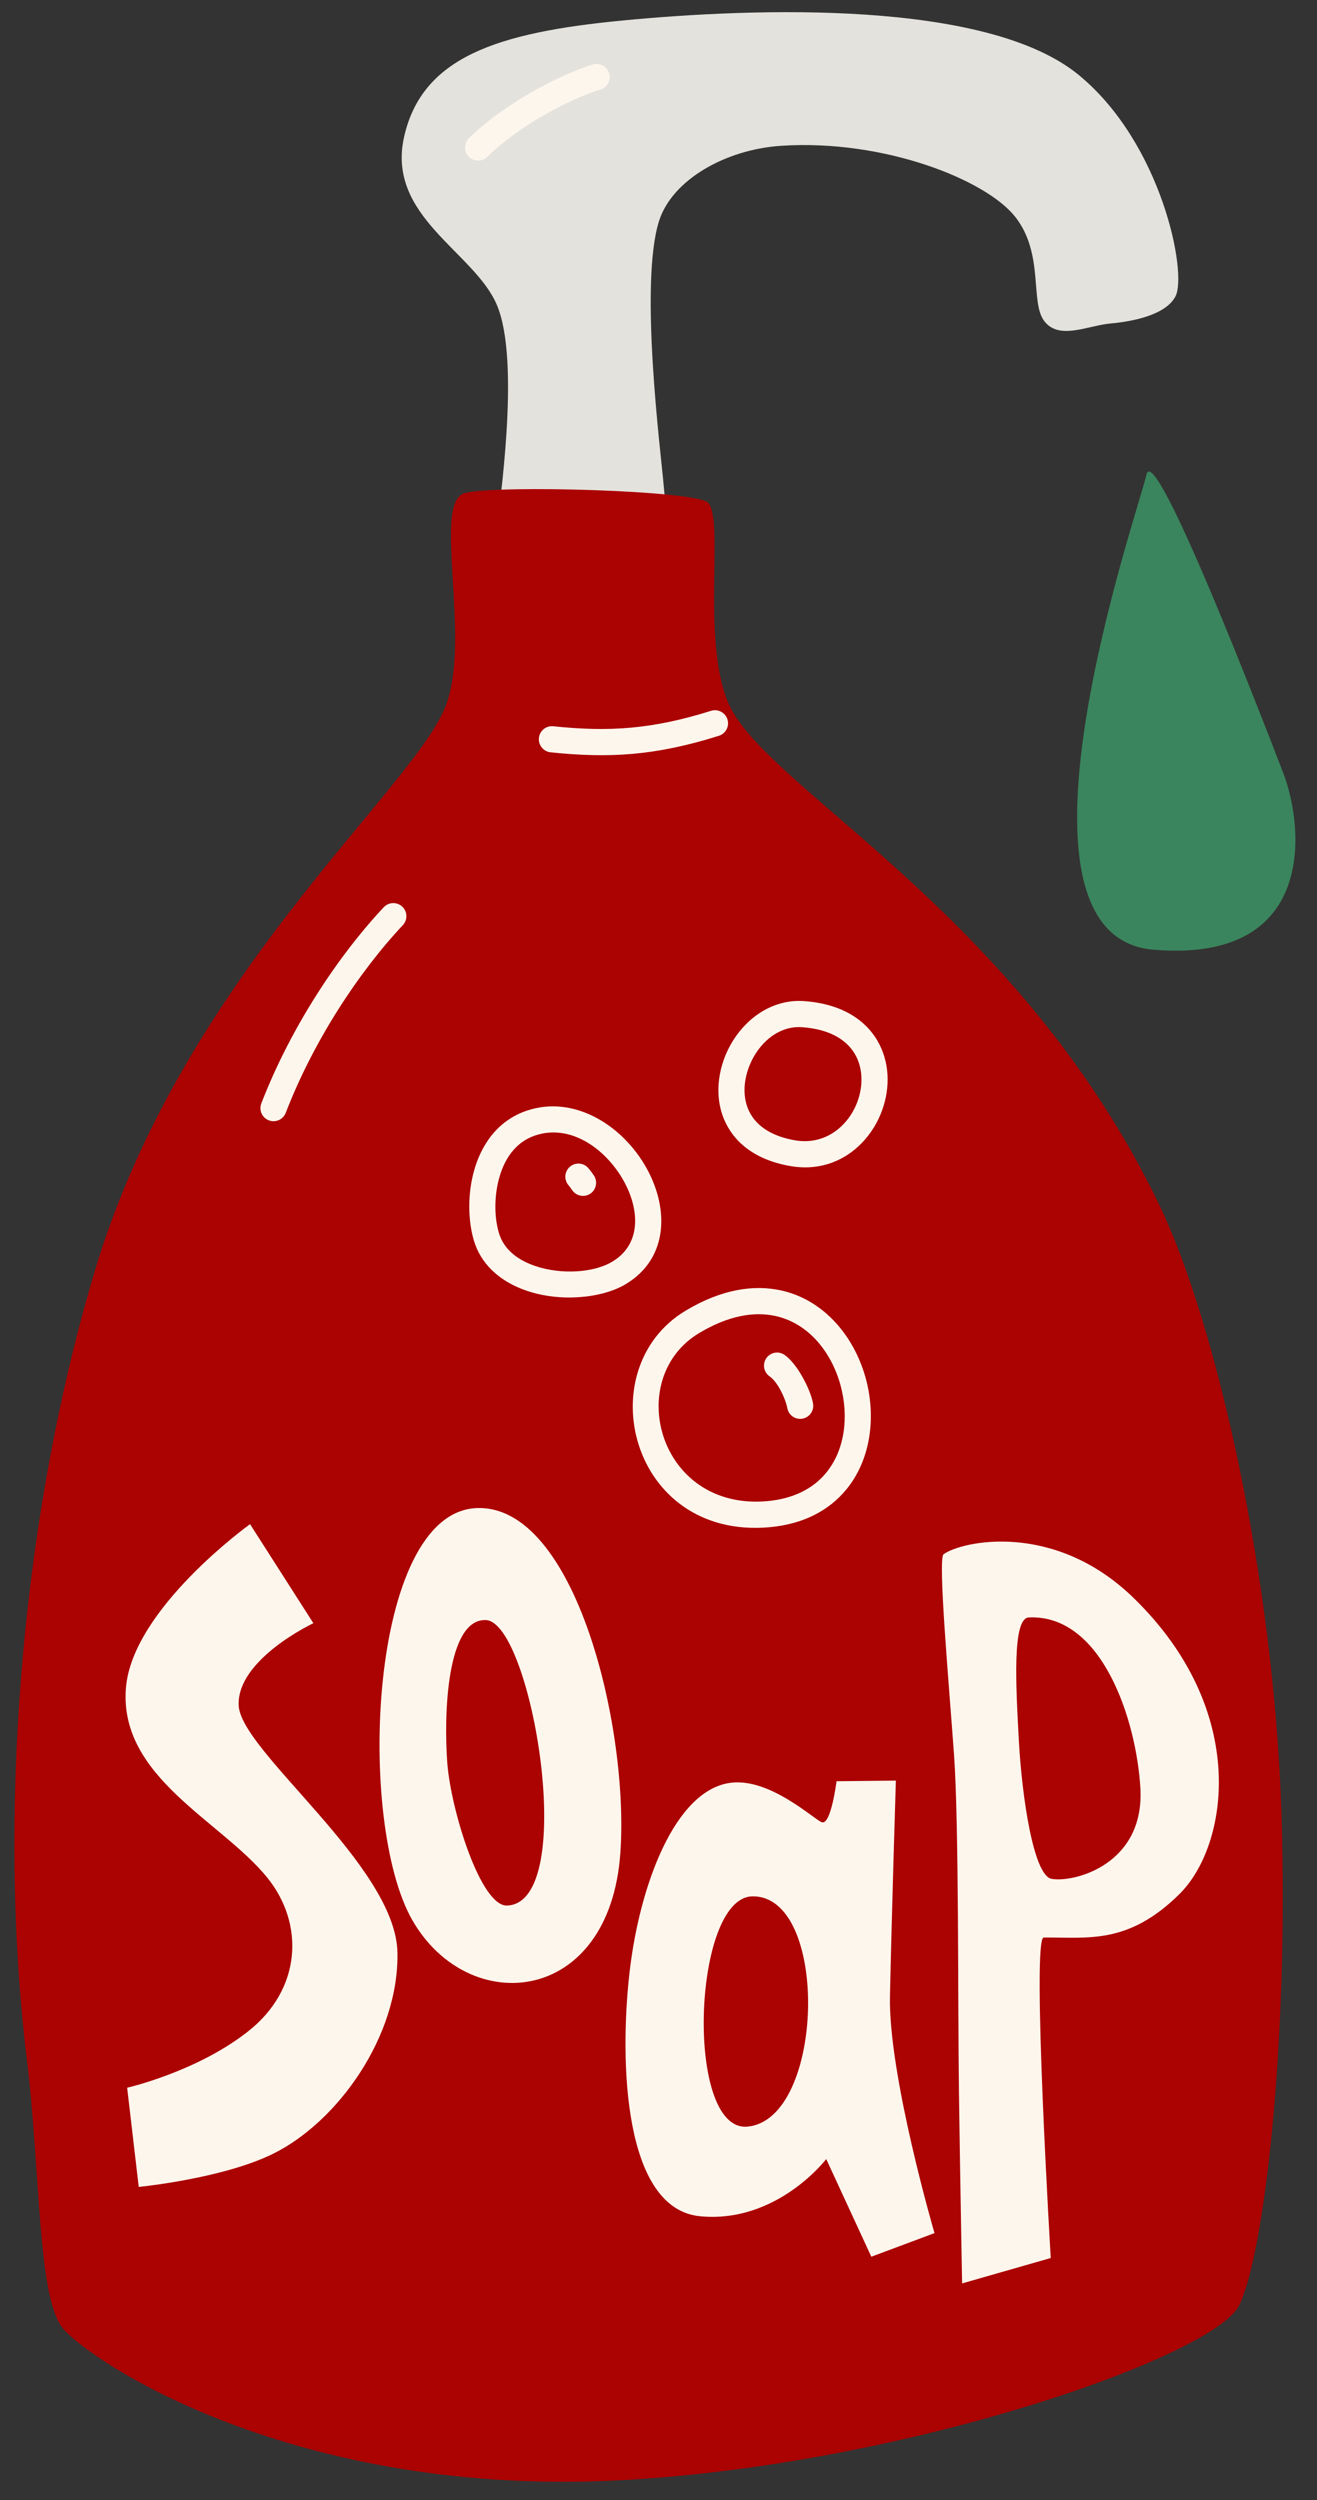 <?xml version="1.0" encoding="UTF-8" standalone="no"?><svg xmlns="http://www.w3.org/2000/svg" xmlns:xlink="http://www.w3.org/1999/xlink" clip-rule="evenodd" fill="#000000" fill-rule="evenodd" height="3555.1" preserveAspectRatio="xMidYMid meet" stroke-linejoin="round" stroke-miterlimit="2" version="1" viewBox="1066.9 226.2 1873.8 3555.1" width="1873.8" zoomAndPan="magnify"><rect x="1066.9" y="226.2" width="1873.8" height="3555.1" fill="#333333" stroke="none"/><g><path d="M40.143 23.208H3982.123V3995.648H40.143z" fill="none" transform="matrix(1.015 0 0 1.007 -40.733 -23.369)"/><g><g id="change1_1"><path d="M8947.16,2021.95C8947.9,2009.36 8962.09,1919.21 8947,1884.06C8933.09,1851.66 8879.36,1830.16 8890.38,1781.48C8901.39,1732.79 8947.28,1717.85 9023.67,1710.48C9105.52,1702.58 9246.76,1697.75 9302.84,1743.73C9353.65,1785.39 9369.33,1864.87 9362.02,1879C9356.19,1890.27 9336.4,1894.33 9322.38,1895.59C9308.36,1896.85 9291.1,1905.91 9281.95,1894.36C9272.8,1882.81 9281.92,1853.21 9264.05,1830.48C9246.19,1807.74 9183.77,1782.91 9120.95,1787.01C9086.89,1789.24 9054.16,1807.83 9046.21,1833.09C9034.12,1871.51 9047.26,1973.57 9049.01,1993.84C9051.18,2019.22 9055.62,2033.43 9055.62,2033.43C9055.62,2033.43 8946.42,2034.55 8947.16,2021.95Z" fill="#e4e2dd" transform="translate(-19046.033 -3724.87) scale(2.327)"/></g><g id="change2_1"><path d="M8927.72,1999.15C8906.95,2004.18 8931.96,2087.57 8915.76,2129.41C8895.89,2180.68 8754.38,2296.03 8701.05,2475.26C8654.01,2633.32 8642.34,2815.11 8659.75,2956.87C8668,3024.04 8666.16,3101.07 8681.44,3120.35C8696.73,3139.63 8822.29,3225.34 9026.63,3213.35C9201.51,3203.08 9385.7,3137.3 9400.87,3106.82C9416.03,3076.34 9431.32,2947.73 9426.77,2805.51C9422.23,2663.3 9387.13,2506.77 9351.94,2433.85C9265.51,2254.69 9110.4,2179.29 9088.52,2127.36C9072.06,2088.3 9086.2,2015.98 9076.25,2005.15C9069.41,1997.7 8948.5,1994.12 8927.72,1999.15Z" fill="#ab0202" transform="translate(-19046.033 -3724.87) scale(2.327)"/></g><g id="change3_4"><path d="M8798.92,2546.76L8837.64,2607.29C8837.64,2607.29 8790.84,2629.26 8791.96,2657.45C8793.08,2685.64 8887.98,2755.33 8889.04,2808.48C8890.05,2859.47 8852.71,2911.88 8813.07,2931.48C8782.16,2946.76 8730.86,2951.77 8730.86,2951.77L8723.78,2891.15C8723.78,2891.15 8766.38,2881.45 8797.77,2856.69C8830.6,2830.81 8832.24,2790.88 8809.43,2762.75C8781.26,2728.02 8718.6,2701.42 8723.04,2646.77C8726.96,2598.42 8798.92,2546.76 8798.92,2546.76Z" fill="#fdf6ed" transform="translate(-19052.428 -3532.783) scale(2.327)"/></g><g id="change3_5"><path d="M8950.01,2540.87C8886.29,2543.91 8878.78,2732.85 8912.13,2792.71C8945.47,2852.57 9029.06,2844.87 9035.48,2751.69C9040.76,2675.22 9008.74,2538.06 8950.01,2540.87ZM8955.66,2609.29C8932.42,2608.53 8930.73,2667.34 8932.83,2696.42C8934.94,2725.5 8952.68,2784.37 8968.3,2783.75C9011.23,2782.05 8982.79,2610.17 8955.66,2609.29Z" fill="#fdf6ed" transform="matrix(2.399 0 0 2.327 -19726.596 -3541.906)"/></g><g id="change3_10"><path d="M9151.9,2728.86C9147,2726.46 9123.37,2702.05 9102.02,2704.75C9070.87,2708.7 9051.08,2767.64 9045.63,2821.27C9040.18,2874.9 9042.23,2965.2 9084.76,2969.7C9127.29,2974.2 9154.5,2934.74 9154.5,2934.74L9179.44,2994.42L9214.39,2980C9214.39,2980 9188.83,2883.43 9189.76,2835.17C9190.68,2786.9 9193.02,2703.47 9193.02,2703.47L9160.2,2703.86C9160.2,2703.86 9157.08,2731.4 9151.9,2728.86ZM9113.6,2774.22C9097.03,2774.56 9087.67,2810.61 9086.8,2846.13C9085.92,2881.65 9093.53,2916.66 9110.9,2914.92C9153.81,2910.64 9156.52,2773.32 9113.6,2774.22Z" fill="#fdf6ed" transform="matrix(2.572 0 0 2.327 -21302.929 -3532.783)"/></g><g id="change3_9"><path d="M9220.69,2565.16C9229.41,2557.32 9276.01,2544.34 9316.17,2591.82C9374.89,2661.25 9363.61,2743.37 9339.36,2772.65C9313.39,2804.01 9292.98,2799.1 9271.02,2799.36C9264.89,2799.43 9274.56,2995.21 9274.56,2995.21L9230.01,3010.73C9230.01,3010.73 9229.08,2951.39 9228.43,2894.45C9227.81,2840.16 9228.46,2730.47 9225.94,2687.54C9223.42,2644.61 9217.73,2567.83 9220.69,2565.16ZM9263.54,2603.76C9255.13,2604.2 9257,2645.32 9258.55,2679.42C9260.1,2713.52 9265.9,2761.62 9275.02,2763.52C9286.45,2765.91 9321.85,2754.62 9319.6,2707.98C9317.62,2666.94 9300.56,2601.79 9263.54,2603.76Z" fill="#fdf6ed" transform="matrix(2.831 0 0 2.327 -23694.387 -3532.783)"/></g><g id="change4_1"><path d="M9325.48,1987.09C9322.69,2003.95 9270.44,2204.19 9327.92,2210.69C9385.41,2217.19 9381.1,2153.38 9373.62,2127.43C9366.14,2101.48 9328.26,1970.23 9325.48,1987.09Z" fill="#3a855d" transform="matrix(4.041 0 0 3.021 -34986.207 -5101.812)"/></g><g id="change3_7"><path d="M8988.42,2144.76C9023.59,2151.92 9051.99,2153.09 9091.84,2144.67C9096.16,2143.76 9098.92,2139.51 9098.01,2135.19C9097.1,2130.87 9092.85,2128.1 9088.53,2129.01C9051.18,2136.9 9024.58,2135.79 8991.61,2129.08C8987.29,2128.2 8983.06,2130.99 8982.18,2135.32C8981.3,2139.64 8984.09,2143.87 8988.42,2144.76Z" fill="#fdf6ed" transform="matrix(2.316 -.225 .225 2.316 -19449.517 -1648.9)"/></g><g id="change3_11"><path d="M8941.27,1793.75C8960.08,1775.11 8991.58,1758.29 9010.35,1752.67C9014.58,1751.4 9016.99,1746.94 9015.72,1742.71C9014.45,1738.48 9009.99,1736.07 9005.76,1737.34C8985.17,1743.51 8950.64,1761.95 8930.01,1782.38C8926.87,1785.49 8926.85,1790.56 8929.95,1793.7C8933.06,1796.83 8938.13,1796.86 8941.27,1793.75Z" fill="#fdf6ed" transform="translate(-19046.033 -3724.87) scale(2.327)"/></g><g id="change3_12"><path d="M8877.93,2252.31C8849.73,2282.34 8820.84,2326.19 8803.07,2372.19C8801.48,2376.31 8803.53,2380.95 8807.65,2382.54C8811.77,2384.13 8816.41,2382.07 8818,2377.95C8834.99,2333.95 8862.61,2291.99 8889.59,2263.27C8892.61,2260.05 8892.46,2254.98 8889.24,2251.96C8886.02,2248.94 8880.95,2249.09 8877.93,2252.31Z" fill="#fdf6ed" transform="translate(-19046.033 -3724.87) scale(2.327)"/></g><g id="change3_3"><path d="M9061.43,2447.76C9002.03,2483.22 9027.2,2587.63 9112.41,2580.18C9133.82,2578.3 9149.14,2569.58 9159.26,2557.47C9174.26,2539.52 9177.82,2513.71 9171.73,2490.28C9164.94,2464.14 9146.26,2441.3 9119.61,2435.45C9103.17,2431.85 9083.46,2434.6 9061.43,2447.76L9061.43,2447.76ZM9069.63,2461.49C9087.31,2450.94 9102.99,2448.19 9116.18,2451.08C9136.95,2455.64 9150.96,2473.94 9156.25,2494.3C9161.03,2512.72 9158.77,2533.1 9146.98,2547.2C9139.25,2556.46 9127.38,2562.81 9111.01,2564.24C9044.5,2570.05 9023.26,2489.18 9069.63,2461.49L9069.63,2461.49Z" fill="#fdf6ed" transform="translate(-19043.267 -3606.159) scale(2.327)"/></g><g id="change3_1"><path d="M8975.03,2347.5C8957.19,2353.53 8947,2368.49 8942.58,2385.09C8938.38,2400.87 8939.52,2417.99 8943.47,2429.07C8948.51,2443.19 8960.54,2452.64 8975.12,2457.57C8995.68,2464.53 9021.08,2462.22 9035.67,2453.44C9062.36,2437.38 9062.22,2405.65 9046.93,2380.23C9032.08,2355.55 9003.31,2337.94 8975.03,2347.5L8975.03,2347.5ZM8980.15,2362.66C9001.28,2355.51 9022.12,2370.04 9033.22,2388.48C9043.87,2406.18 9046.01,2428.55 9027.42,2439.73C9016.06,2446.56 8996.26,2447.84 8980.25,2442.41C8970.44,2439.09 8961.93,2433.19 8958.54,2423.69C8955.44,2415 8954.75,2401.58 8958.04,2389.21C8961.11,2377.66 8967.74,2366.85 8980.15,2362.66L8980.15,2362.66Z" fill="#fdf6ed" transform="translate(-19068.607 -3657.04) scale(2.327)"/></g><g id="change3_6"><path d="M9123.22,2281.51C9105.4,2280.26 9089.66,2290.41 9080.21,2305.13C9070.91,2319.61 9067.9,2338.29 9074.39,2353.75C9079.97,2367.03 9092.46,2378.4 9114.84,2382.32C9141.19,2386.95 9161.62,2371.14 9170.12,2350.6C9175.79,2336.9 9176.04,2321.18 9169.5,2308.19C9162.57,2294.44 9148.03,2283.27 9123.22,2281.51L9123.22,2281.51ZM9122.09,2297.47C9139.58,2298.71 9150.33,2305.69 9155.21,2315.39C9159.69,2324.3 9159.23,2335.08 9155.34,2344.48C9149.5,2358.57 9135.68,2369.73 9117.61,2366.56C9104.58,2364.28 9096.03,2358.91 9091.35,2351.72C9086.84,2344.78 9086.03,2336.36 9087.7,2328.32C9091.11,2311.83 9104.8,2296.25 9122.09,2297.47L9122.09,2297.47Z" fill="#fdf6ed" transform="translate(-19019.028 -3659.342) scale(2.327)"/></g><g id="change3_8"><path d="M9112.69,2488.02C9117.72,2491.47 9122.47,2501.87 9123.47,2507.39C9124.26,2511.73 9128.42,2514.62 9132.77,2513.83C9137.11,2513.04 9140,2508.88 9139.21,2504.53C9137.66,2495.96 9129.56,2480.2 9121.75,2474.83C9118.11,2472.33 9113.13,2473.25 9110.63,2476.89C9108.13,2480.53 9109.05,2485.52 9112.69,2488.02Z" fill="#fdf6ed" transform="translate(-19043.267 -3606.159) scale(2.327)"/></g><g id="change3_2"><path d="M9001.42,2396.97C9002.04,2397.72 9002.85,2398.71 9003.74,2400.05C9006.18,2403.73 9011.15,2404.73 9014.83,2402.29C9018.51,2399.84 9019.51,2394.87 9017.06,2391.19C9015.79,2389.28 9014.65,2387.87 9013.76,2386.79C9010.95,2383.38 9005.91,2382.89 9002.5,2385.7C8999.09,2388.51 8998.61,2393.56 9001.42,2396.97Z" fill="#fdf6ed" transform="translate(-19070.788 -3666.48) scale(2.327)"/></g></g></g></svg>